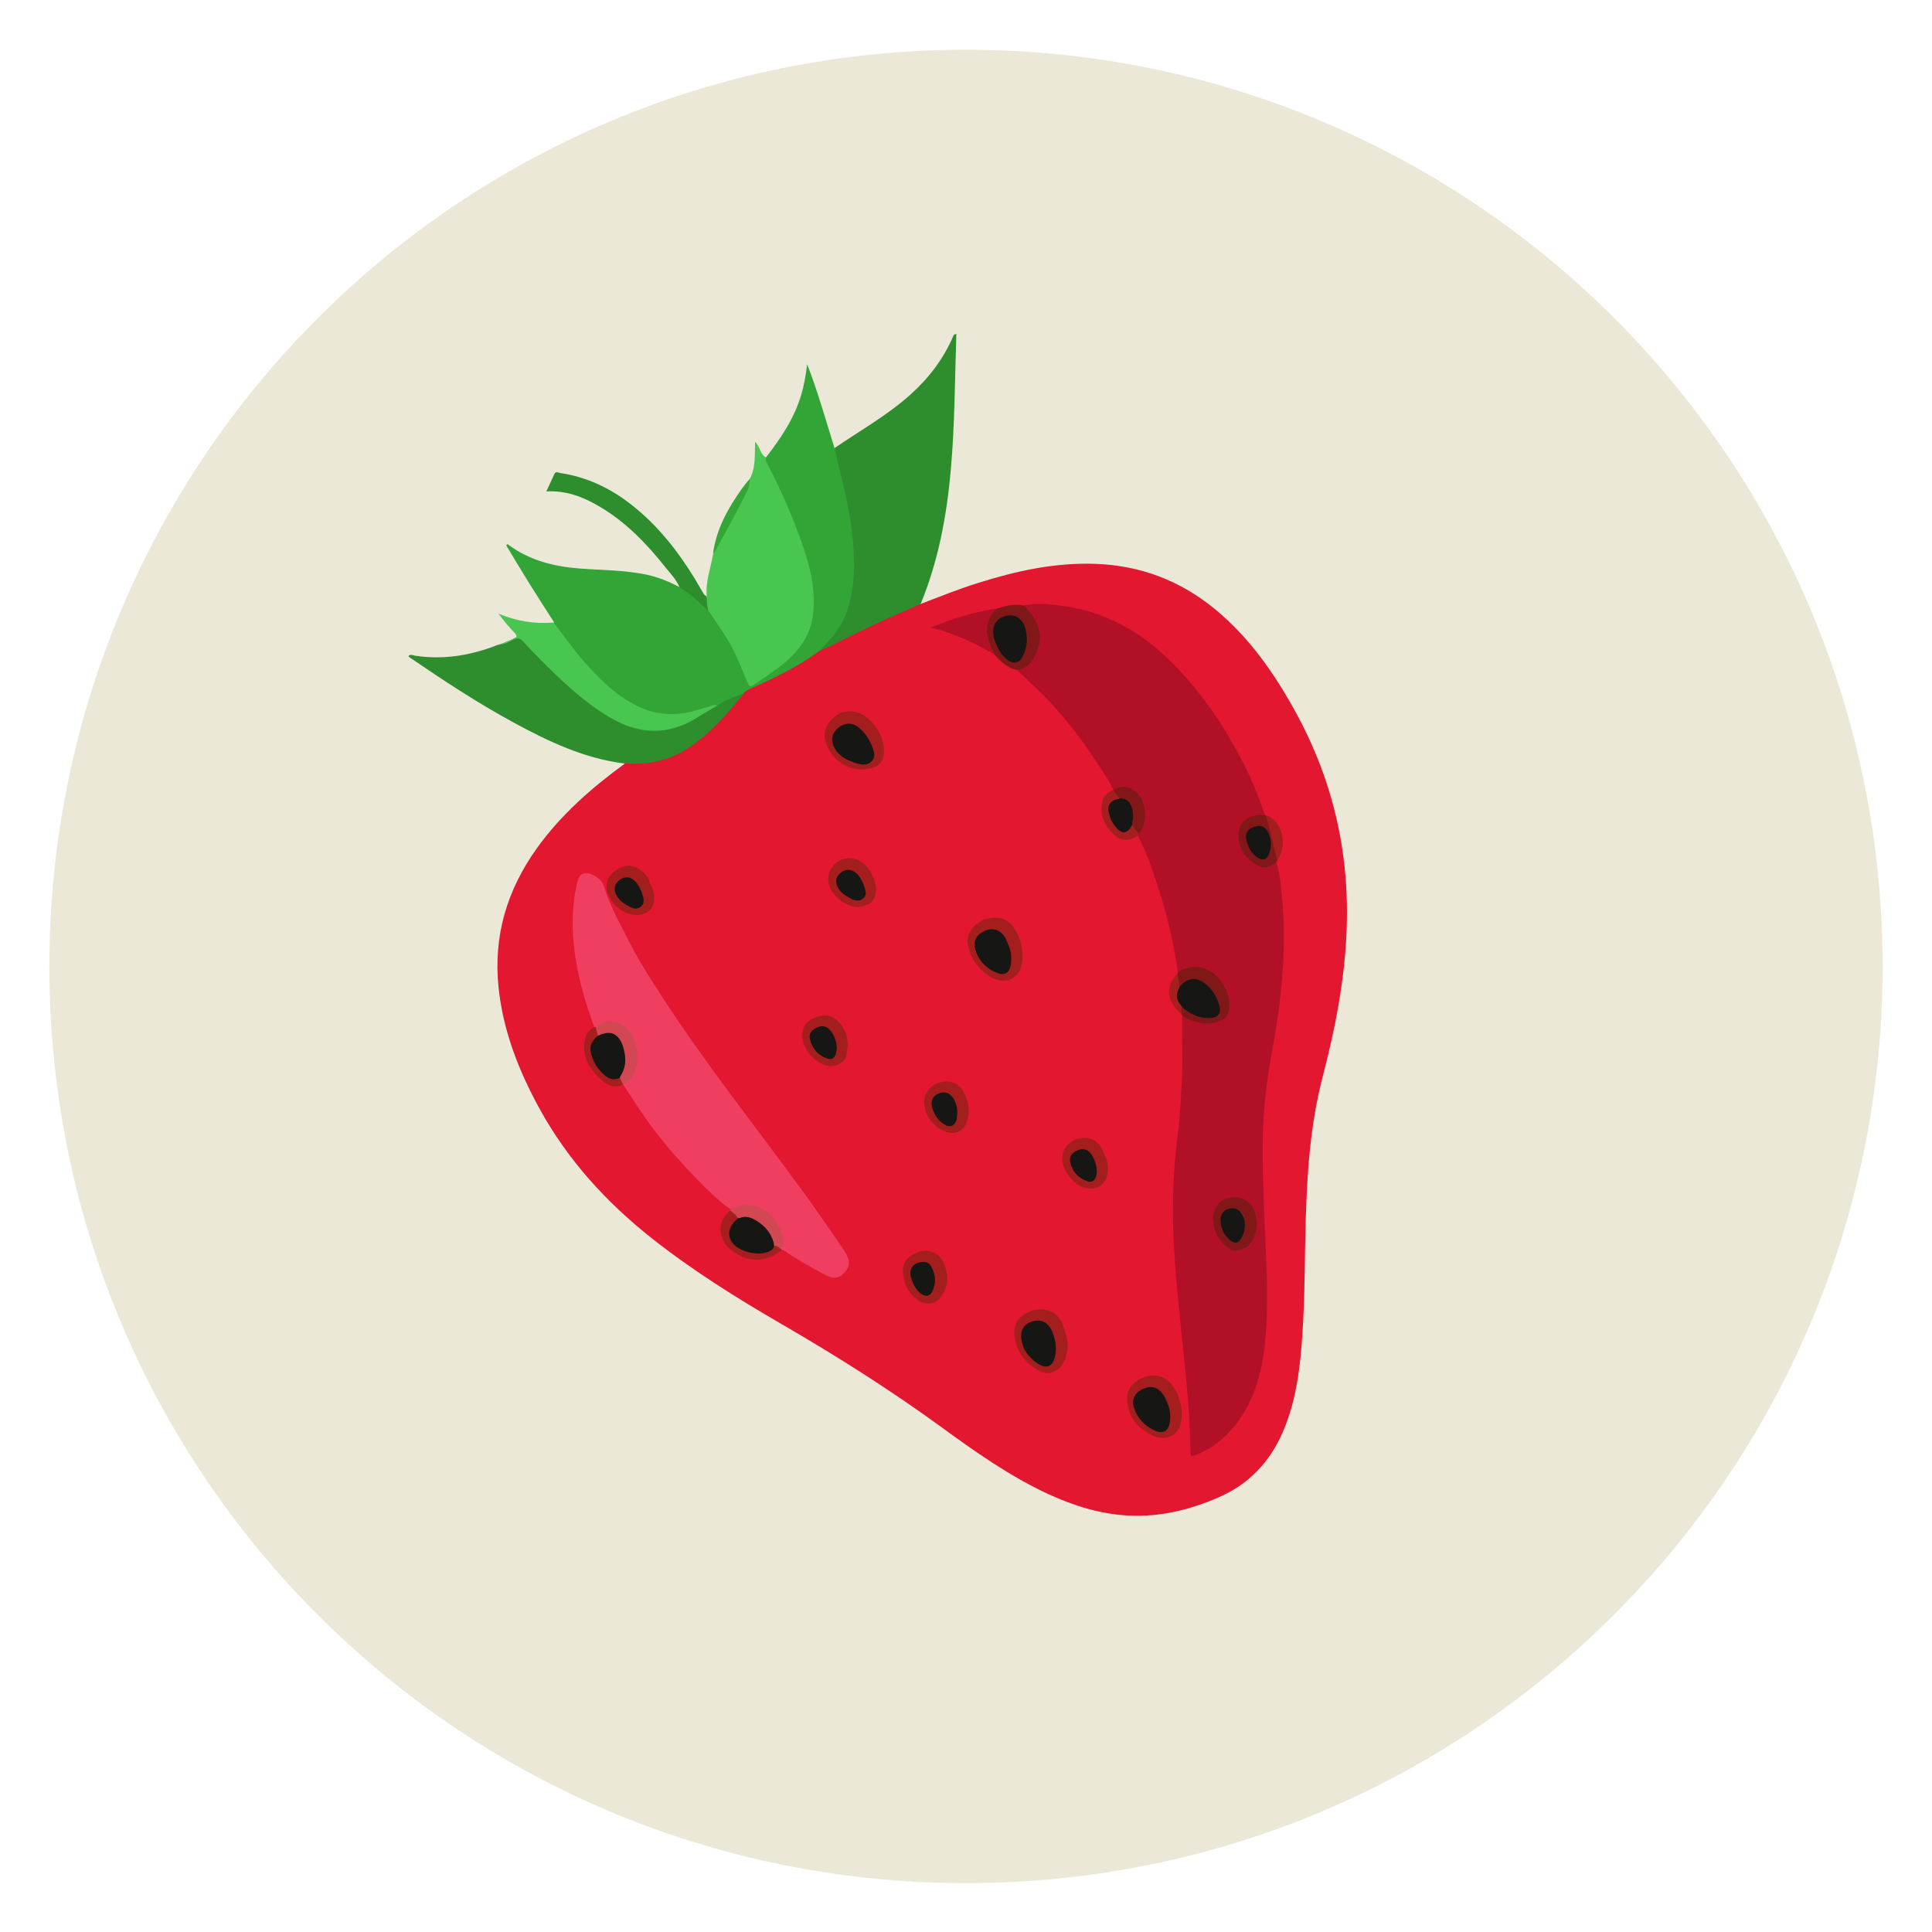 <?xml version="1.0" encoding="utf-8"?>
<!-- Generator: Adobe Illustrator 25.3.1, SVG Export Plug-In . SVG Version: 6.00 Build 0)  -->
<svg version="1.1" id="Capa_1" xmlns="http://www.w3.org/2000/svg" xmlns:xlink="http://www.w3.org/1999/xlink" x="0px" y="0px"
	 viewBox="0 0 1080 1080" style="enable-background:new 0 0 1080 1080;" xml:space="preserve">
<style type="text/css">
	.st0{fill:#ECE8D8;stroke:#ECE8D8;stroke-width:74.59;stroke-linecap:round;stroke-linejoin:round;stroke-miterlimit:22.306;}
	.st1{fill:#E31730;}
	.st2{fill:#33A536;}
	.st3{fill:#2E8D2D;}
	.st4{fill:#49C650;}
	.st5{fill:#34A638;}
	.st6{fill:#B11026;}
	.st7{fill:#F03E60;}
	.st8{fill:#A51E1E;}
	.st9{fill:#811818;}
	.st10{fill:#D14853;}
	.st11{fill:#A61F1F;}
	.st12{fill:#A51E1F;}
	.st13{fill:#161615;}
</style>
<g id="g3455">
	<path id="path3230-2-76" class="st0" d="M1015.1,540.3c0,262.1-212.5,475.1-475.1,475.1S64.9,802.9,64.9,540.3S277.4,65.1,540,65.1
		S1015.1,277.6,1015.1,540.3z"/>
</g>
<g>
	<path class="st1" d="M514.7,337.6c10.7-4.1,21.3-8.4,32.3-11.8c21.3-6.7,42.8-11.4,65.3-10.6c25.3,0.9,47.6,9.4,67.1,25.5
		c19,15.7,32.8,35.5,44.6,56.9c12.5,22.7,21.2,46.8,25.6,72.4c4.6,26.6,4.2,53.1,0.5,79.7c-2.4,17.9-6.4,35.5-10.9,52.9
		c-6.7,26-8.5,52.6-9.3,79.4c-0.6,20.9-0.4,41.9-1.8,62.8c-1.2,19-3.3,37.9-11,55.7c-7.2,16.6-18.7,29-35.6,36.4
		c-16.2,7.1-32.9,11.2-50.7,10.3c-15.7-0.8-30.4-5.4-44.6-11.9c-21.8-10.1-41.3-23.9-60.6-38c-28.5-20.7-58.3-39.5-88.8-57.2
		c-25-14.5-49.5-29.8-72.2-47.7c-25.7-20.3-47.4-44.1-63.2-73c-11.5-21.1-20.2-43.2-22.7-67.4c-3-28.7,4.7-54.5,21.4-77.8
		c13.4-18.7,30.5-33.7,49-47.2c1.2-1.2,2.7-1,4.1-0.9c16.6,0.6,30.1-6.3,42.1-17.1c7.6-6.9,14-14.8,20.8-22.5
		c0.7-0.9,1.6-1.5,2.6-1.9c13.8-5.7,26.7-12.9,38.9-21.3c12.1-5.9,24.3-11.8,36.4-17.7c6-3,12.2-5.5,18.6-7.6
		C513.2,337.4,513.9,337.3,514.7,337.6z"/>
	<path class="st2" d="M458.1,363.8c-11.8,8.7-24.9,15.2-38.3,21c-1.4,0.6-2.6,1.3-3.6,2.3c-4,3.8-9.6,4.8-14.2,7.5
		c-6.6,0.7-12.6,3.7-19.1,4.7c-12.7,1.9-23.9-1.3-34.3-8.3c-11.5-7.7-20.6-17.9-29.1-28.6c-2.7-3.3-5.2-6.8-7.7-10.2
		c-1-1.4-2.3-2.6-2.2-4.5c-4.5-7.1-9.1-14.1-13.5-21.2c-4.5-7.2-8.8-14.5-13.1-21.6c0.6-1,1-0.6,1.3-0.3
		c11.8,8.7,25.3,12.1,39.7,13.2c12.7,1,25.6,0.8,38.1,3.6c6.3,1.4,12.3,3.9,18,6.9c1.6-1,2.5,0.4,3.4,1.1c4.9,3.5,9.5,7.5,13.5,12.1
		c8.5,10.8,15.1,22.7,20.1,35.6c2.3,6,2.5,5.9,7.7,2.1c5.8-4.2,11.9-8.1,17.1-13.2c11.3-11.2,13.4-24.7,11-39.6
		c-2.5-15.8-8.3-30.6-14.9-45.1c-3.1-6.9-5.8-14-9.5-20.6c-0.8-1.5-2-3.2-0.3-5c8.2-10.6,15.7-21.7,19.6-34.7
		c1.7-5.7,2.7-11.5,3.4-17.4c6,15.4,10.4,31.2,15.3,46.9c1.2,0.5,1.4,1.6,1.6,2.7c4.9,20.4,10.4,40.8,10.2,62
		c-0.1,12.6-1.6,24.9-8.5,35.9C466.8,356.1,463.2,360.7,458.1,363.8z"/>
	<path class="st3" d="M458.1,363.8c6.8-6.7,12.9-14,15.8-23.3c3.4-10.7,4-21.8,3.3-32.9c-0.9-15.5-4.1-30.5-8-45.5
		c-1-3.9-1.8-7.8-2.6-11.7c14.2-9.7,29.2-18.1,42.1-29.6c10.4-9.3,18.7-20.1,24.2-33c0.2-0.4,0.3-1,1.7-1.1
		c-1.7,51,0,102.3-19.9,150.8c-2.4,1.1-4.9,2.2-7.3,3.3c-13.4,5.7-26.6,12-39.6,18.5C464.6,361,461.3,362.4,458.1,363.8z"/>
	<path class="st4" d="M428.2,255.7c-0.4,1.7,0.5,3.1,1.2,4.5c7.3,14,13.6,28.5,18.8,43.3c4.6,12.8,7.9,26.1,6.3,40
		c-1.4,11.6-7.7,20.2-16.4,27.4c-5.4,4.4-11.1,8.1-16.8,12c-2.1,1.4-2.5,0.6-3.3-1.1c-3.3-7.6-6.1-15.4-10.3-22.6
		c-3.6-6.1-7.6-11.8-11.5-17.6c-1.8-2.6-2.3-5.3-1.1-8.3c-0.8-8.2,2.2-15.9,3.6-23.8c4.3-10.2,10.4-19.5,15.3-29.5
		c1.9-3.9,3.6-8,5-12.1c3.6-6.4,2.8-13.6,3.1-20.9C425,249.6,424.8,254,428.2,255.7z"/>
	<path class="st3" d="M400.9,394.5c4.6-3.5,10.2-4.8,15.3-7.3c-10,12.3-20.2,24.4-34.1,32.6c-10.2,6-21.4,7.8-33.1,7
		c-22.3-2.8-42.2-12.2-61.7-22.8c-20.1-10.9-39.1-23.4-58-36.3c-0.4-0.2-0.7-0.6-1-0.9c1.2-1.4,2.4-0.5,3.5-0.3
		c16,2.5,31.3-0.1,46.2-5.9c0.6-0.2,1.2-0.3,1.7-0.5c2.6-0.8,5.1-1.8,7.4-3.1c2.7-1.5,4.5-0.8,6.4,1.3c6,6.8,12.5,13,19,19.3
		c9.8,9.6,20.4,18.1,32.6,24.6c15,8,29.5,6.8,43.8-1.6C392.8,398.3,396.3,395.3,400.9,394.5z"/>
	<path class="st4" d="M400.9,394.5c-3.4,2-7,4-10.3,6.1c-16.7,10.8-33.2,10.3-50.1,0.2c-14.8-8.9-27.1-20.7-39.1-32.8
		c-3-3-6-6.1-8.8-9.3c-1.6-1.8-3.1-2.3-5.4-1.2c-2.4,1.1-4.6,2.7-7.5,2.7c2.4-1,4.7-2.1,7.1-3c2.2-0.8,2.6-1.7,0.8-3.5
		c-3.2-3.3-6.1-6.8-9-10.7c9.9,4.2,20.2,5.9,30.8,5c5.9,7.4,11.2,15.2,17.5,22.3c9.7,10.9,20.1,21.1,34.2,26.4
		c7,2.6,14.1,3,21.5,1.9c5-0.7,9.6-2.5,14.3-3.8C398.3,394.2,399.6,393.9,400.9,394.5z"/>
	<path class="st3" d="M394.9,333.2c0.4,2.8,0.2,5.6,1.1,8.3c-5.1-4.6-9.9-9.8-16.1-13.1c-1.7-4.3-4.9-7.5-7.7-11
		c-10.7-13.5-22.6-25.9-37.7-34.6c-8.9-5.2-18.2-8.7-29.1-8.1c1.6-3.4,3.1-6.6,4.5-9.7c0.8-1.7,2.1-0.8,3.2-0.6
		c14.7,2.2,27.7,8.3,39.3,17.3c17.1,13.2,29.5,30.2,40.1,48.8C393.2,331.4,393.4,332.8,394.9,333.2z"/>
	<path class="st5" d="M419,267.8c0.5,4.3-1.9,7.7-3.6,11.2c-4.9,9.8-10.3,19.4-15.6,29.1c-0.3,0.5-0.8,0.9-1.2,1.3
		c1.8-13.6,8.3-25.2,16.1-36.2C416,271.4,417.5,269.6,419,267.8z"/>
	<path class="st6" d="M658.5,543.5c-2.3-15.4-5.6-30.5-10.4-45.3c-3.3-10.2-6.5-20.4-11.5-29.9c-0.2-0.4-0.2-0.9-0.3-1.4
		c-0.2-0.5-0.1-1.1,0-1.6c2.5-4.4,3.3-9.1,2.2-14.1c-1.7-8-6.6-11.2-14.6-9.4c-0.4,0.1-0.7,0.1-1.1,0c-0.2-0.1-0.3-0.2-0.5-0.3
		c-3-6.5-7.2-12.3-11.1-18.2c-6.9-10.4-14.6-20.2-23-29.5c-6.2-6.8-13.2-12.9-19.8-19.4c1.2-1.8,3.6-1.8,5.2-3.2
		c8.4-7.5,8.7-22.1,0.5-29.9c-0.8-0.8-2.1-1.4-1.8-2.9c7.3-1.5,14.6-0.7,21.8,0.3c27,3.6,48.4,17.6,66.4,37.3
		c13.4,14.6,24.2,30.9,33.4,48.4c5.4,10.1,9.5,20.6,13.3,31.4c-0.8,1-2,0.7-3,0.8c-8.5,0.6-13,6.7-10.6,14.8c1.4,4.7,4.3,8.4,8.5,11
		c2.7,1.6,5.5,1.8,8.3,0.4c0.9-0.5,1.8-1.4,3-1c2.1,6.4,2.6,13.1,3.2,19.7c1.2,12.2,1.4,24.6,0.7,36.9c-1,15.9-2.9,31.8-5.9,47.5
		c-3.1,16.4-5.2,32.9-5.5,49.7c-0.3,18,0.5,35.9,1.3,53.9c0.9,21.1,2.1,42.3-0.3,63.4c-1.9,16.2-6.5,31.6-17,44.5
		c-5.8,7.1-13,12.8-21.8,16.1c-1.7,0.6-2.6,0.9-2.6-1.6c-0.2-22.9-2.9-45.7-5.2-68.4c-2.1-20.5-4.2-40.9-4.6-61.5
		c-0.2-15.7,0.6-31.4,2.6-47c1.4-10.6,1.8-21.4,2.4-32.1c0.6-11.7-0.1-23.3,0.1-34.9c1.6-0.9,2.8,0.4,4,1c4.9,2.2,9.8,2.9,15,1.3
		c3.9-1.2,5.8-3.2,6.3-7.1c1.2-9.1-8.2-21-17.4-21.9c-2.6-0.2-5.1,0-7.4,1.5C660.6,543.2,659.7,544,658.5,543.5z"/>
	<path class="st7" d="M332.2,574.1c-4.4-12.2-8.3-24.6-10.3-37.4c-2.3-14.3-2.7-28.6,0.7-42.8c0.6-2.7,1.3-5.9,5.4-5.8
		c3.5,0.1,8.5,3.6,9.5,7c3.3,11.1,9.1,21.2,14.3,31.5c5.7,11.2,12.5,21.7,19.3,32.1c10.5,16.1,21.6,31.7,33,47.2
		c15.4,20.8,31.1,41.4,46.3,62.3c7.3,10.1,14.4,20.4,21.4,30.7c3.9,5.8,3.6,9.7-0.8,13.5c-3.1,2.7-6.3,2.1-9.5,0.4
		c-7-3.8-13.9-7.5-20.5-11.9c-1.3-0.8-2.4-2.1-4.1-2.3c-0.4-0.2-0.6-0.5-0.6-0.9c3.4-10-9.3-24.1-19.5-23.8
		c-3.1,0.1-5.7,2.1-8.8,1.9c-7-5.1-13.1-11.2-19.1-17.4c-10.2-10.5-19.7-21.4-28.1-33.4c-4.3-6.1-8.3-12.5-12.5-18.8
		c0-0.2,0.1-0.3,0.1-0.5c8.4-7.1,8.5-15.9,4.7-25.1c-3.5-8.4-10.1-10.8-18.4-7c-0.4,0.2-0.9,0.4-1.4,0.5
		C332.9,574.4,332.5,574.3,332.2,574.1z"/>
	<path class="st8" d="M542.7,533.5c-1.8-4.6-3.2-9.3,0.3-13.8c3.9-5.1,9.3-7.3,15.3-6.6c5.5,0.7,8.8,5.1,10.9,9.9
		c1.9,4.4,2.7,9.1,2.3,14.1c-0.7,8.7-8.5,14.9-18.7,8.5C548.4,542.6,544.7,538.7,542.7,533.5z"/>
	<path class="st8" d="M658.2,779.4c2.2,5.1,2.9,10,2.1,15.1c-1.3,8.2-8.6,11.3-15.7,8.1c-7.2-3.2-12.5-8.5-14.1-16.8
		c-1.4-7.1,0.9-12.1,7.4-15.2c6.8-3.2,12.9-1.9,17.3,3.7C656.5,776,657.7,777.8,658.2,779.4z"/>
	<path class="st9" d="M572.4,338.5c9,8.9,11.2,17.8,6.3,27.7c-2,4.2-5,7.8-10.3,8.3c-5.2-1.1-8.9-4.5-12.3-8.4
		c-5.4-5.2-5.9-11.7-4.8-18.5c0.6-3.4,2.5-6,5.8-7.4C562.2,338.6,567.2,337.4,572.4,338.5z"/>
	<path class="st8" d="M462.2,416.8c-2.7-6.5-0.9-12.3,5.3-16.9c4.7-3.4,11.8-3,16.7,0.9c5.3,4.3,8.9,9.9,9.8,16.5
		c1.1,7.9-2.3,12.3-11.4,12.8C473.8,430.6,465.7,425,462.2,416.8z"/>
	<path class="st8" d="M594.3,741.3c2.9,6.9,3.5,13.1,0.7,19.5c-2.5,5.6-8.3,8.4-13.8,5.6c-7.8-3.9-12.6-10.3-14.1-19.1
		c-1.5-8.7,5-13.9,12.2-15.2C585.9,730.9,592.2,734.3,594.3,741.3z"/>
	<path class="st6" d="M557.2,340.2c-8.4,8.3-5.9,17.1-1,25.9c-11.3-6.7-23.1-12.3-36.2-15.3C532.2,346.2,544.3,341.9,557.2,340.2z"
		/>
	<path class="st8" d="M512.3,700.3c5.9-2.5,11.7-0.7,14.7,4.8c3,5.6,3.5,11.7,0.5,17.5c-3.8,7.5-11.2,8.2-17.3,1.7
		c-3.3-3.6-5.1-7.9-5.5-12.8C504.3,706.3,507,702.5,512.3,700.3z"/>
	<path class="st9" d="M658.5,543.5c9.3-5.8,19.3-3.1,25.3,7.1c1.3,2.2,2.5,4.3,3,6.9c1.7,8.3-0.7,13.7-10.5,14.6
		c-5.6,0.5-10.5-1.6-15.3-4.1c-0.2-0.4-0.5-0.9-0.7-1.3c-0.6-1.4-1.6-2.9,0.6-3.9c1.9,0,3,1.5,4.5,2.3c3.5,1.9,7.1,3.4,11.1,2.9
		c3.6-0.4,4.9-2.4,3.8-5.9c-1.1-3.4-2.5-6.6-5-9.3c-4.2-4.5-7.8-5.9-13.2-2.6c-0.9,0.6-1.8,1.3-3,0.9c-1.7-2-1.4-4.4-1-6.7
		C658.3,544.1,658.4,543.8,658.5,543.5z"/>
	<path class="st8" d="M484.2,505.8c-5.6,3.3-13.4-0.6-17.3-5.2c-2.9-3.5-4.8-7.4-3.5-12.1c2.2-7.6,10-10.9,17.1-7.3
		c5.7,2.9,10.4,12.4,9,18.6C488.8,502.8,487.2,505.2,484.2,505.8z"/>
	<path class="st8" d="M363.6,494.2c1.2,2.4,2,4.8,2.1,7.4c0.2,6.6-3.8,10-10.3,9.9c-8.1-0.2-15.9-8-16.3-15.5
		c-0.2-5,2.6-7.9,6.4-10.2c4.1-2.5,8.4-2.5,12.4,0.4C360.7,488.2,362.6,490.9,363.6,494.2z"/>
	<path class="st8" d="M617.4,645.7c1.4,2.4,1.9,5,1.9,7.7c0,6.7-4,13.3-13.8,10.3c-6.3-2-12.1-10.3-11.7-17
		c0.3-5.2,4.7-9.5,10.1-10.5c6.6-1.1,10.8,2.9,12.8,7.3C617,644.3,617.2,645,617.4,645.7z"/>
	<path class="st8" d="M449.7,584.6c-2.6-6.1-1-12.2,3.8-14.8c7.2-3.9,12.7-2.7,17.1,3.6c3.7,5.3,3.9,11.1,2.3,17.1
		c-1.1,4-6.8,6.4-11.2,5.1C456.9,594.2,451.8,589.5,449.7,584.6z"/>
	<path class="st8" d="M539.9,613.2c1.9,4.2,2,8.5,0.9,12.8c-1.7,6.4-6.7,8.9-12.9,6.4c-6.6-2.6-11.4-9.8-11.3-16.8
		c0.1-4.8,3.9-9.3,9-10.6c5.6-1.4,10.6,0.7,13.1,5.4C539.2,611.4,539.5,612.3,539.9,613.2z"/>
	<path class="st9" d="M713.6,481.9c-5.2,4.1-8.2,4-13.7-0.1c-4.8-3.5-7.3-8.3-7.6-14.2c-0.4-7.2,5.5-13.2,15.2-11.8c0,0,0,0,0,0
		c0.7,0.5,1.5,1,1.7,1.8c1.8,7.7,5.6,15,4.9,23.2C713.9,481.2,713.7,481.5,713.6,481.9z"/>
	<path class="st10" d="M408,676c10.4-5.5,22.4-1.2,27.3,9.7c1.7,3.9,4.5,7.9,1.4,12.4c-1.7,0.3-2.9-0.7-4.2-1.5
		c-0.4-0.6-0.6-1.2-0.8-1.9c-1.7-4.7-4.4-8.5-8.7-11.2c-2.9-1.8-6-2.6-9.3-2c-0.4,0-0.7,0-1.1-0.1c-1.6-1.4-3.6-2.5-4.3-4.7
		C408.1,676.5,408,676.2,408,676z"/>
	<path class="st11" d="M432.7,696.5c1.7-0.4,2.6,1.1,3.9,1.6c0.1,0.2,0.1,0.4,0.2,0.7c-6,5.9-17,7.1-24.3,2.5
		c-2.3-1.5-4.8-2.8-6.5-5.2c-4.9-6.8-4.2-13.9,2.2-19.4c1.5,1.4,3.5,2.3,4.3,4.4c0,1.3-1.1,2.1-1.7,3.1c-3.3,4.9-2.1,10.1,3.1,12.9
		C420.3,700.5,426.6,701.3,432.7,696.5z"/>
	<path class="st12" d="M636.8,465.9c-0.1,0.3-0.3,0.7-0.4,1c-4.7,3.3-9.5,3.8-13.8-0.4c-5.3-5.1-8.2-11.2-6.3-18.7
		c0.8-3.2,3.3-5,6.2-6.2c0,0,0.1,0.1,0.1,0.1c2,1.1,3.1,2.8,3.6,5c-0.2,0.3-0.5,0.5-0.8,0.7c-4.9,2-5.9,4.2-3.7,9
		c0.9,1.9,1.6,3.8,3,5.4c2.4,2.8,3.9,2.9,6.6,0.4c0.6-0.6,1.1-1.4,2.1-1.2C635,462.2,636.2,463.8,636.8,465.9z"/>
	<path class="st11" d="M332.2,574.1c0.2,0,0.4,0,0.6-0.1c2,1.3,1.9,3.3,1.6,5.4c-2.2,2.8-4.2,5.7-2.8,9.6c1.7,5,4.1,9.4,8.7,12.3
		c2.1,1.4,4.6,0.3,6.7,1.2c1.2,1.1,1.7,2.4,1.2,4c0,0-0.1,0-0.1,0c-5.9,2.2-10.2-0.7-13.9-4.6c-4.9-5.1-8.4-11-7.6-18.6
		C327.1,579.4,328.5,576,332.2,574.1z"/>
	<path class="st8" d="M714,480.9c-1.7-6.9-3.5-13.7-5.1-20.6c-0.4-1.6-0.9-3-1.4-4.5c6.7,1.1,11.5,11.6,8.9,20.1
		C715.7,477.7,715.2,479.5,714,480.9z"/>
	<path class="st11" d="M658.1,544.5c0.4,2.3,0.9,4.5,1.3,6.8c0.4,0.6,0.3,1.3,0.2,2c-1.4,2.9-1.2,5.6,1.1,8.1
		c0.3,0.6,0.8,1.1,0.3,1.8c-1.4,0.9-0.2,2.4-0.7,3.5C652.6,560.4,650.8,551.3,658.1,544.5z"/>
	<path class="st9" d="M694.8,697.9c-3.6,2.1-6.5,1.2-9.1-1c-4.7-3.9-7.3-9-7.6-15.2c-0.3-5.9,3.8-11.3,9.2-12.2
		c6.8-1.2,12.5,2.1,14.2,8.3c1.5,5.6,1.5,11-1.8,16.1C698.5,696,697,697.8,694.8,697.9z"/>
	<path class="st9" d="M626,446.2c-1.7-1.1-2.4-3-3.5-4.6c7.9-5.2,17.2,1.7,17.5,13c0.1,4-0.5,8-3.3,11.2c-1.8-1.2-2.8-3.1-3.8-5
		c-0.5-0.3-0.7-0.7-0.8-1.3c0.2-1.8,0.2-3.6,0-5.5C631.8,450.2,629.4,447.8,626,446.2z"/>
	<path class="st10" d="M348.3,606.4c-0.6-1.3-1.2-2.6-1.8-3.9c-0.2-0.5-0.2-1.1,0-1.6c2.1-5.1,2.7-10.2,0.7-15.6
		c-2.1-5.8-4.3-7.2-10.4-6.4c-0.7,0.1-1.4,0.3-2.2,0.1c-0.1-0.1-0.3-0.2-0.4-0.3c-0.4-1.6-0.9-3.2-1.3-4.8
		c7.4-5.5,16.7-3.1,20.6,5.2c2.5,5.2,3.3,10.6,2.4,16.3C355.1,600.4,352.7,604.1,348.3,606.4z"/>
	<path class="st13" d="M563.4,527.6c1.8,3.6,2.2,7.5,1.7,11.4c-0.6,4.5-3.2,6.5-7.3,5c-6.2-2.2-10.5-6.7-12.5-12.9
		c-1.7-5.3,0.7-9.1,6.1-11.1c4.4-1.6,8.6,0.3,10.9,4.9C562.7,525.8,563,526.7,563.4,527.6z"/>
	<path class="st13" d="M652.3,783.5c1.6,3.8,2.3,7.7,1.6,11.8c-0.7,4.6-3.7,6.4-7.9,4.6c-5.7-2.5-9.9-6.6-12-12.6
		c-1.6-4.7,0.2-8.7,4.8-10.8c4.7-2.2,8.6-1.2,11.4,3.1C651.1,780.8,651.7,782.2,652.3,783.5z"/>
	<path class="st13" d="M556.9,360c-1-1.8-1.5-3.9-1.7-6.1c-0.3-5.4,2.7-8.9,8.2-9.8c4.5-0.7,8.3,2,9.7,6.9
		c1.5,5.4,1.2,10.6-1.2,15.6c-2,4.1-5.3,4.9-8.9,2.1C560.2,366.4,558.2,363.6,556.9,360z"/>
	<path class="st13" d="M487.2,416.5c1,2.6,2.8,6.2,0.1,9c-2.8,3-6.8,1.9-10.3,0.6c-4.8-1.7-9-4.2-11.1-9.3c-1.6-3.9-0.7-7.1,2.8-10
		c3.3-2.7,7-3,10.4-0.8C482.2,408.1,485.3,412,487.2,416.5z"/>
	<path class="st13" d="M572.5,754c-3.8-9-0.9-14.6,6.3-15.7c4.1-0.6,7.5,1.4,9.5,6.3c1.9,4.7,2.6,9.6,1.2,14.7
		c-1.3,4.6-4.5,5.8-8.7,3.4C576.6,760.2,573.7,756.5,572.5,754z"/>
	<path class="st13" d="M510.1,716.5c-2.6-6.1-0.8-10.1,4.8-11c2.5-0.4,4.5,0.4,5.6,2.4c2.6,4.5,2.9,9.2,0.7,14
		c-1.3,2.8-3.8,3.2-6.3,1.3C512.8,721.7,511.4,719.8,510.1,716.5z"/>
	<path class="st13" d="M659.1,552.5c0.1-0.4,0.2-0.8,0.4-1.2c5.6-5.5,10.4-5.4,16.1,0.2c2.9,2.9,4.8,6.4,5.9,10.3
		c1.3,4.6-0.4,7.1-5.2,7.3c-5.9,0.2-10.9-2.2-15.3-5.9c-0.3-0.4-0.6-0.9-0.9-1.3C659.3,558.8,658.6,555.7,659.1,552.5z"/>
	<path class="st13" d="M482.6,494c0.6,2.5,2.8,5.9-0.2,8.3c-3,2.5-6.3,0.3-9.1-1.3c-1.8-1.1-3.4-2.4-4.5-4.2c-2.1-3.5-1.8-6.5,1-8.8
		c3-2.5,6.1-2.4,9.2,0.4C480.6,489.8,481.5,491.7,482.6,494z"/>
	<path class="st13" d="M358.5,498.2c0.8,2.7,2.7,6.3-0.4,8.7c-3,2.4-6.2-0.1-9-1.7c-1.8-1.1-3.2-2.6-4.3-4.4c-2.1-3.3-1.4-6.8,1.7-9
		c3-2.2,6.1-1.8,8.8,1.1C356.6,494.4,357.6,496,358.5,498.2z"/>
	<path class="st13" d="M611.6,648c1.3,3.3,1.9,6.3,1.2,9.3c-0.6,2.6-2.3,3.9-4.8,3.1c-4.6-1.5-7.9-4.7-9.4-9.4
		c-1.3-3.9,0-6.3,3.6-7.9c3.3-1.5,5.9-0.7,8.1,2.5C610.8,646.5,611.3,647.5,611.6,648z"/>
	<path class="st13" d="M466.4,579.7c1.3,3,1.8,6,0.9,9.2c-0.8,2.9-2.7,3.7-5.3,2.7c-5-1.9-8.1-5.7-9.3-10.9
		c-0.7-3.3,1.5-5.2,4.2-6.4c3-1.4,5.5-0.5,7.4,1.9C465.3,577.3,465.8,578.6,466.4,579.7z"/>
	<path class="st13" d="M521.8,621.2c-2-4.7-1.1-8.2,2.8-9.8c4.1-1.8,7.4-0.2,9.4,4.7c1.3,3.1,1.4,6.4,0.7,9.7
		c-0.8,3.7-3.8,4.8-6.9,2.7C525.2,626.9,523.1,624.3,521.8,621.2z"/>
	<path class="st13" d="M697.9,473c-2.6-6.1-1.6-9.1,3.3-10.8c3.4-1.2,6-0.3,7.6,2.9c2.1,4.1,2.2,8.4,0.4,12.7
		c-1.1,2.8-3.4,3.4-5.9,1.8C700.8,477.9,698.8,475.7,697.9,473z"/>
	<path class="st13" d="M432.7,696.5c-0.2,1.8-1.6,2.6-3.1,3.2c-5.6,2.5-16,0.2-19.8-4.5c-3.7-4.5-2.7-9.6,2.7-14.2
		c0.3,0,0.5-0.1,0.8-0.1c1.8-0.1,2.8,1.3,4,2.2c5.1,3.9,10.1,7.9,15.2,11.8C432.6,695.5,432.7,696,432.7,696.5z"/>
	<path class="st13" d="M432.6,695c-3.7-0.6-5.9-3.6-8.8-5.6c-3.7-2.5-7-5.6-10.5-8.4c3.5-1.7,6.6-0.4,9.6,1.4
		C427.7,685.3,431.1,689.4,432.6,695z"/>
	<path class="st13" d="M632.8,459.8c0.1,0.4,0.1,0.7,0.2,1.1c-2.9,5.5-5.8,5.8-9.7,0.9c-1.9-2.4-3.1-5.2-3.6-8.2
		c-0.7-3.9,1.6-6.5,5.8-7C629.4,450.2,631.6,454.7,632.8,459.8z"/>
	<path class="st13" d="M632.8,459.8c-2.4-4.4-4.9-8.8-7.3-13.2c0.2-0.2,0.4-0.3,0.6-0.4c4.2,0.4,6,2.1,7,6.9
		C633.5,455.3,633.7,457.6,632.8,459.8z"/>
	<path class="st13" d="M346.9,601.4c-0.1,0.4-0.2,0.7-0.4,1.1c-3.5,1.8-6.3,0.5-8.9-1.8c-3-2.7-5.2-5.8-6.5-9.5
		c-2-5.5-1.2-8.4,3.1-12.3c0,0,0.1,0.3,0.1,0.3c1.1,0.4,1.7,1.3,2.2,2.3C339.3,588.4,343.4,594.8,346.9,601.4z"/>
	<path class="st13" d="M659.1,552.5c0.9,3.1,1.4,6.2,1,9.4C657.6,559,657.1,555.9,659.1,552.5z"/>
	<path class="st13" d="M695.3,681c1.1,3.1,0.8,7.5-1.6,11.5c-1.5,2.5-3.5,2.8-5.8,1c-3.5-2.8-5.4-6.5-5.6-11
		c-0.2-3.7,1.6-6.2,5.1-6.9C690.9,674.9,693.2,676.1,695.3,681z"/>
	<path class="st13" d="M346.9,601.4c-1.2,0.4-1.7-0.4-2.1-1.4c-3.5-7-7.8-13.6-10.5-21c6.7-3.3,11.3-1.5,13.8,5.5
		C350,590.3,350.4,596,346.9,601.4z"/>
</g>
</svg>
